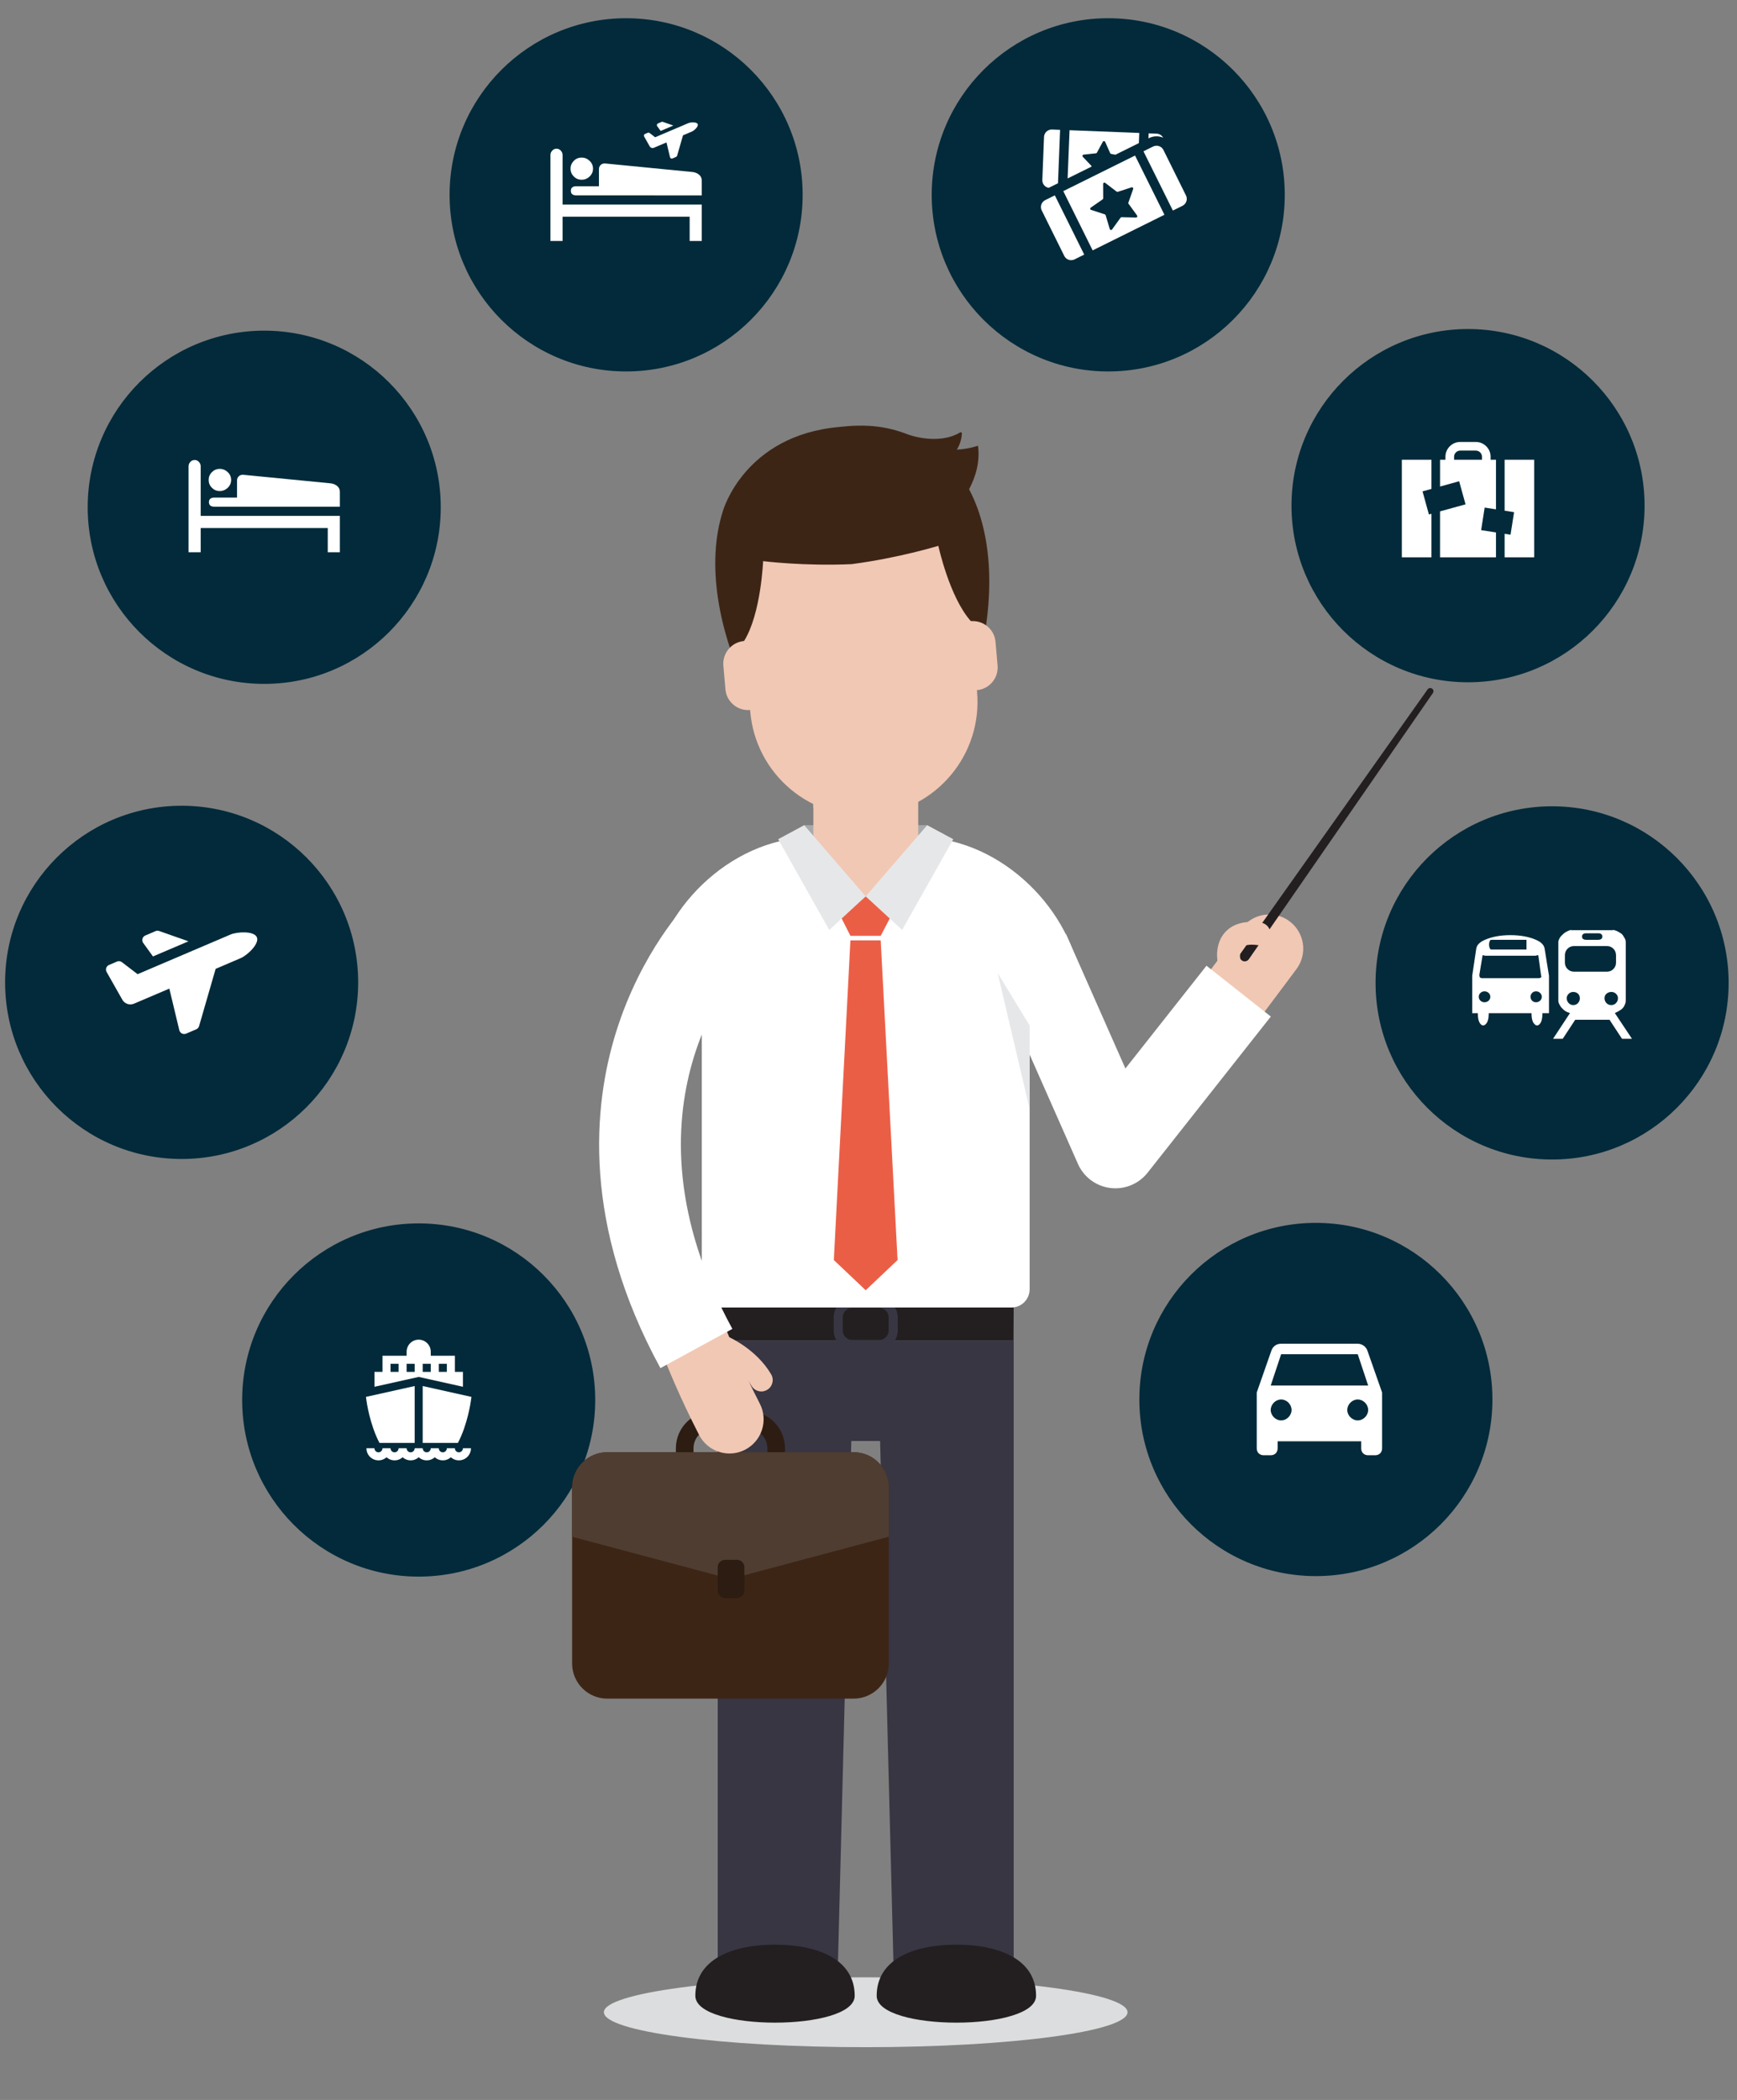 <svg xmlns="http://www.w3.org/2000/svg" xmlns:xlink="http://www.w3.org/1999/xlink" id="Capa_1" x="0px" y="0px" width="157.338px" height="190.125px" viewBox="0 0 157.338 190.125" xml:space="preserve">
<rect x="0" y="0" width="157.338" height="190.125" fill="#808080" stroke="none"/>
<g id="Capa_2">
	<circle fill="#022A3A" cx="56.714" cy="17.64" r="15.99"></circle>
	<circle fill="#022A3A" cx="23.933" cy="45.927" r="15.99"></circle>
	<circle fill="#022A3A" cx="16.452" cy="88.94" r="15.99"></circle>
	<circle fill="#022A3A" cx="37.925" cy="126.752" r="15.99"></circle>
	<path fill="#022A3A" d="M135.184,126.706c0-8.83-7.159-15.992-15.991-15.992c-8.829,0-15.99,7.162-15.99,15.992   s7.161,15.99,15.99,15.99C128.023,142.696,135.184,135.536,135.184,126.706z"></path>
	<circle fill="#022A3A" cx="140.589" cy="88.989" r="15.99"></circle>
	<circle fill="#022A3A" cx="132.975" cy="45.781" r="15.991"></circle>
	<circle fill="#022A3A" cx="100.385" cy="17.64" r="15.99"></circle>
	<g>
		<g>
			<path fill="#FFFFFF" d="M134.162,47.997l0.319-2.042l1.025,0.16v-4.491h-0.485v-0.267c0-0.742-0.604-1.344-1.345-1.344h-1.404     c-0.742,0-1.345,0.603-1.345,1.344v0.267h-0.486v2.425l1.73-0.478l0.578,2.09l-2.309,0.638v4.159h5.066v-2.252L134.162,47.997z      M131.711,41.624v-0.267c0-0.31,0.25-0.561,0.562-0.561h1.404c0.31,0,0.562,0.251,0.562,0.561v0.267H131.711z"></path>
		</g>
	</g>
	<g>
		<g>
			<polygon fill="#FFFFFF" points="136.289,41.624 136.289,46.236 137.145,46.371 136.824,48.413 136.289,48.329 136.289,50.458      138.97,50.458 138.97,41.624    "></polygon>
		</g>
	</g>
	<g>
		<g>
			<polygon fill="#FFFFFF" points="129.66,41.624 126.979,41.624 126.979,50.458 129.66,50.458 129.66,46.517 129.431,46.58      128.854,44.488 129.66,44.266    "></polygon>
		</g>
	</g>
	<g>
		<g>
			<path fill="#FFFFFF" d="M13.856,86.593l3.215-1.369l-2.656-0.933c-0.106-0.038-0.223-0.034-0.326,0.01l-0.927,0.396     c-0.125,0.053-0.221,0.162-0.258,0.293c-0.037,0.131-0.011,0.272,0.07,0.385L13.856,86.593z"></path>
			<path fill="#FFFFFF" d="M23.268,84.857c-0.251-0.592-1.792-0.5-2.383-0.25l-8.421,3.592c-1.014-0.776-0.699-0.535-1.419-1.085     c-0.129-0.099-0.3-0.122-0.451-0.057l-0.72,0.308c-0.118,0.05-0.21,0.148-0.251,0.269c-0.042,0.123-0.027,0.255,0.035,0.367     c0.601,1.062,0.304,0.535,1.423,2.51c0.21,0.371,0.667,0.525,1.061,0.357c0.742-0.316-0.162,0.069,3.196-1.362     c0.274,1.143,0.055,0.228,0.905,3.766c0.031,0.128,0.117,0.237,0.236,0.297c0.119,0.061,0.257,0.062,0.379,0.014l0.918-0.392     c0.124-0.054,0.219-0.16,0.257-0.29c1.217-4.203,1.055-3.647,1.5-5.184l2.265-0.968C22.389,86.498,23.521,85.449,23.268,84.857     L23.268,84.857z"></path>
		</g>
	</g>
	<g>
		<path fill="#FFFFFF" d="M29.688,47.804v2.195h1.098v-3.292H18.178v-4.498c0-0.144-0.053-0.274-0.16-0.39    c-0.106-0.115-0.236-0.174-0.388-0.174c-0.152,0-0.282,0.06-0.389,0.174c-0.105,0.116-0.161,0.247-0.161,0.39v7.79h1.098v-2.195    H29.688z"></path>
		<path fill="#FFFFFF" d="M19.904,44.458c0.277,0,0.518-0.099,0.724-0.294c0.206-0.196,0.308-0.434,0.308-0.709    c0-0.277-0.102-0.514-0.308-0.71c-0.206-0.195-0.446-0.294-0.724-0.294c-0.276,0-0.512,0.099-0.708,0.294    c-0.197,0.197-0.294,0.433-0.294,0.71c0,0.275,0.097,0.513,0.294,0.709C19.392,44.359,19.627,44.458,19.904,44.458L19.904,44.458z    "></path>
		<path fill="#FFFFFF" d="M30.786,45.876v-1.338c0-0.214-0.076-0.388-0.227-0.522c-0.153-0.133-0.345-0.219-0.576-0.253    l-7.951-0.777h-0.054c-0.143,0-0.263,0.049-0.36,0.148c-0.1,0.098-0.148,0.219-0.148,0.361v1.553h-2.034    c-0.339,0-0.51,0.138-0.51,0.415c0,0.277,0.169,0.415,0.51,0.415H30.786z"></path>
	</g>
	<g>
		<path fill="#FFFFFF" d="M62.469,19.62v2.196h1.097v-3.293H50.958v-4.498c0-0.144-0.053-0.271-0.161-0.389    c-0.107-0.117-0.237-0.174-0.388-0.174c-0.151,0-0.281,0.059-0.388,0.174c-0.106,0.117-0.161,0.245-0.161,0.389v7.791h1.098V19.62    H62.469z"></path>
		<path fill="#FFFFFF" d="M52.685,16.273c0.276,0,0.517-0.097,0.722-0.294c0.205-0.195,0.308-0.432,0.308-0.708    c0-0.277-0.104-0.514-0.308-0.709c-0.206-0.197-0.446-0.295-0.722-0.295c-0.277,0-0.514,0.098-0.709,0.295    c-0.195,0.196-0.295,0.433-0.295,0.709s0.1,0.514,0.295,0.708C52.171,16.176,52.407,16.273,52.685,16.273L52.685,16.273z"></path>
		<path fill="#FFFFFF" d="M63.566,17.692v-1.339c0-0.213-0.076-0.389-0.228-0.522c-0.15-0.134-0.342-0.218-0.575-0.254l-7.95-0.777    h-0.054c-0.142,0-0.263,0.049-0.361,0.147s-0.146,0.218-0.146,0.361v1.553h-2.035c-0.339,0-0.509,0.139-0.509,0.415    c0,0.275,0.169,0.414,0.509,0.414L63.566,17.692L63.566,17.692z"></path>
	</g>
	<g>
		<g>
			<path fill="#FFFFFF" d="M59.842,11.856l1.146-0.49l-0.947-0.332c-0.039-0.014-0.08-0.012-0.116,0.002l-0.33,0.141     c-0.045,0.02-0.079,0.058-0.093,0.105c-0.014,0.047-0.004,0.097,0.025,0.138L59.842,11.856z"></path>
			<path fill="#FFFFFF" d="M63.199,11.237c-0.089-0.21-0.638-0.18-0.851-0.088l-3.004,1.279c-0.361-0.276-0.249-0.19-0.505-0.388     c-0.047-0.034-0.107-0.042-0.162-0.02l-0.256,0.109c-0.042,0.018-0.075,0.053-0.089,0.097c-0.015,0.043-0.011,0.091,0.012,0.13     c0.214,0.379,0.109,0.19,0.507,0.896c0.076,0.132,0.238,0.186,0.379,0.127c0.265-0.113-0.059,0.025,1.14-0.485     c0.098,0.408,0.019,0.081,0.322,1.343c0.01,0.045,0.042,0.085,0.084,0.106c0.042,0.021,0.092,0.022,0.135,0.004l0.327-0.141     c0.045-0.019,0.078-0.056,0.093-0.103c0.433-1.5,0.377-1.301,0.536-1.85l0.807-0.344C62.886,11.821,63.289,11.447,63.199,11.237     L63.199,11.237z"></path>
		</g>
	</g>
	<g>
		<g>
			<path fill="#FFFFFF" d="M94.992,17.006l0.841-0.415l0.19-4.835l-0.731-0.03c-0.385-0.015-0.709,0.286-0.725,0.672l-0.153,3.895     c-0.007,0.186,0.059,0.368,0.186,0.503C94.702,16.907,94.842,16.981,94.992,17.006L94.992,17.006z"></path>
		</g>
		<path fill="#FFFFFF" d="M98.851,15.009l-0.772-0.815c-0.03-0.033-0.041-0.077-0.023-0.12c0.016-0.042,0.052-0.072,0.097-0.075    l1.116-0.119c0.039-0.003,0.072-0.025,0.091-0.059l0.534-0.987c0.022-0.039,0.064-0.062,0.107-0.061    c0.046,0.002,0.083,0.028,0.104,0.069l0.456,1.026c0.018,0.034,0.049,0.06,0.084,0.066l0.393,0.073l2.12-1.051l0.037-0.919    l-6.315-0.248l-0.175,4.366l2.176-1.075C98.875,15.055,98.866,15.029,98.851,15.009L98.851,15.009z"></path>
		<g>
			<path fill="#FFFFFF" d="M104.758,12.341c0.211,0,0.413,0.043,0.597,0.121c-0.113-0.206-0.329-0.349-0.581-0.36l-0.728-0.029     l-0.02,0.453l0.045-0.022C104.282,12.397,104.521,12.341,104.758,12.341L104.758,12.341z"></path>
			<path fill="#FFFFFF" d="M94.675,18.118c-0.164,0.081-0.291,0.226-0.351,0.401c-0.06,0.175-0.046,0.369,0.037,0.535l2.039,4.112     c0.122,0.247,0.369,0.39,0.626,0.39c0.104,0,0.21-0.022,0.31-0.073l0.873-0.433l-2.663-5.363L94.675,18.118z"></path>
		</g>
		<path fill="#FFFFFF" d="M107.425,17.694l-2.039-4.112c-0.123-0.246-0.369-0.389-0.628-0.389c-0.105,0-0.21,0.024-0.311,0.073    l-0.871,0.433l2.662,5.364l0.87-0.429c0.167-0.084,0.296-0.229,0.353-0.404C107.521,18.056,107.509,17.861,107.425,17.694    L107.425,17.694z"></path>
		<path fill="#FFFFFF" d="M96.312,17.304l2.66,5.365l6.503-3.224l-2.662-5.363L96.312,17.304z M103.009,19.633    c-0.021,0.04-0.062,0.064-0.104,0.062l-1.308-0.03c-0.04,0-0.075,0.018-0.1,0.049l-0.765,1.061    c-0.026,0.037-0.072,0.053-0.115,0.044c-0.043-0.006-0.081-0.039-0.094-0.082l-0.373-1.252c-0.011-0.037-0.04-0.066-0.077-0.079    l-1.244-0.403c-0.044-0.013-0.073-0.048-0.078-0.092c-0.008-0.044,0.012-0.087,0.049-0.113l1.073-0.745    c0.033-0.021,0.054-0.058,0.054-0.097l-0.006-1.308c0-0.043,0.025-0.083,0.065-0.103c0.039-0.021,0.087-0.017,0.121,0.011    l1.039,0.793c0.032,0.023,0.072,0.03,0.108,0.017l1.244-0.405c0.041-0.015,0.088-0.002,0.118,0.026    c0.032,0.034,0.043,0.081,0.028,0.124l-0.453,1.292l0.805,1.104C103.025,19.548,103.028,19.595,103.009,19.633L103.009,19.633z"></path>
	</g>
	<g>
		<path fill="#FFFFFF" d="M41.568,131.487c-0.201,0-0.365-0.162-0.365-0.366h-0.729c0,0.204-0.164,0.366-0.364,0.366    s-0.365-0.162-0.365-0.366h-0.728c0,0.204-0.164,0.366-0.364,0.366c-0.201,0-0.364-0.162-0.364-0.366h-0.728    c0,0.204-0.164,0.366-0.365,0.366c-0.201,0-0.364-0.162-0.364-0.366h-0.729c0,0.204-0.163,0.366-0.364,0.366    c-0.2,0-0.364-0.162-0.364-0.366h-0.729c0,0.204-0.163,0.366-0.364,0.366c-0.201,0-0.364-0.162-0.364-0.366H33.19    c0,0.604,0.49,1.094,1.092,1.094c0.28,0,0.535-0.104,0.729-0.277c0.193,0.173,0.449,0.277,0.729,0.277    c0.28,0,0.535-0.104,0.729-0.277c0.194,0.173,0.449,0.277,0.729,0.277c0.28,0,0.536-0.104,0.729-0.277    c0.192,0.173,0.448,0.277,0.728,0.277s0.535-0.104,0.728-0.277c0.194,0.173,0.45,0.277,0.729,0.277s0.536-0.104,0.728-0.277    c0.194,0.173,0.45,0.277,0.729,0.277c0.603,0,1.092-0.49,1.092-1.094h-0.728C41.932,131.325,41.768,131.487,41.568,131.487    L41.568,131.487z"></path>
		<path fill="#FFFFFF" d="M41.932,125.554v-1.351h-0.729v-1.458h-2.185v-0.364c0-0.603-0.49-1.092-1.093-1.092    c-0.602,0-1.092,0.489-1.092,1.092v0.364h-2.186v1.458h-0.728v1.351l4.008-0.892L41.932,125.554z M39.746,123.474h0.729v0.729    h-0.729V123.474z M38.289,123.474h0.728v0.729h-0.728V123.474z M36.103,124.203h-0.728v-0.729h0.728V124.203z M37.561,124.203    h-0.729v-0.729h0.729V124.203z"></path>
		<path fill="#FFFFFF" d="M34.372,130.637h3.189v-5.149l-4.412,0.981l0.044,0.33C33.209,126.914,33.493,128.967,34.372,130.637    L34.372,130.637z"></path>
		<path fill="#FFFFFF" d="M38.289,130.637h3.188c0.881-1.67,1.165-3.723,1.179-3.838l0.044-0.33l-4.411-0.981V130.637z"></path>
	</g>
	<g>
		<path fill="#FFFFFF" d="M139.062,85.06c-0.64-0.264-1.389-0.395-2.246-0.395c-0.858,0-1.606,0.131-2.245,0.395    c-0.511,0.207-0.794,0.479-0.85,0.821l-0.367,2.458v3.392h0.508c0,0.47,0.082,0.796,0.241,0.974c0.161,0.179,0.325,0.179,0.495,0    c0.17-0.18,0.254-0.504,0.254-0.974h3.872c0,0.47,0.086,0.796,0.256,0.974c0.171,0.179,0.335,0.179,0.495,0    c0.161-0.18,0.239-0.504,0.239-0.974h0.594v-3.392l-0.396-2.458C139.854,85.539,139.571,85.266,139.062,85.06L139.062,85.06z     M134.907,85.301c0.036-0.143,0.094-0.214,0.169-0.214h3.193v0.878h-3.193c-0.075,0-0.133-0.076-0.169-0.227    C134.87,85.588,134.87,85.442,134.907,85.301L134.907,85.301z M134.001,88.252l0.285-1.724c0.02-0.039,0.032-0.057,0.041-0.057    c0.012,0,0.038,0.009,0.086,0.028c0.047,0.019,0.089,0.029,0.127,0.029h4.521c0.039,0,0.087-0.01,0.143-0.029    c0.075-0.037,0.122-0.028,0.143,0.029l0.254,1.866l0.025-0.027c0,0.131-0.093,0.196-0.279,0.196h-5.089    c-0.17,0-0.256-0.084-0.256-0.255L134.001,88.252L134.001,88.252z M134.838,90.601c-0.105,0.094-0.227,0.14-0.369,0.14    c-0.142,0-0.264-0.046-0.367-0.14c-0.103-0.096-0.154-0.212-0.154-0.354c0-0.141,0.052-0.259,0.154-0.353    c0.104-0.094,0.226-0.142,0.367-0.142c0.143,0,0.264,0.048,0.369,0.142c0.103,0.095,0.155,0.212,0.155,0.353    C134.993,90.388,134.94,90.505,134.838,90.601L134.838,90.601z M139.5,90.601c-0.103,0.094-0.227,0.14-0.368,0.14    c-0.14,0-0.258-0.046-0.351-0.14c-0.096-0.096-0.143-0.212-0.143-0.354c0-0.141,0.047-0.259,0.143-0.353    c0.094-0.094,0.212-0.142,0.351-0.142c0.142,0,0.266,0.048,0.368,0.142c0.104,0.095,0.155,0.212,0.155,0.353    C139.655,90.388,139.604,90.505,139.5,90.601L139.5,90.601z"></path>
		<path fill="#FFFFFF" d="M146.298,91.758v-0.056c0.228-0.095,0.425-0.207,0.594-0.338c0.149-0.114,0.266-0.303,0.341-0.564    c0.019-0.075,0.029-0.152,0.029-0.227v-5.258c0-0.149-0.038-0.282-0.114-0.394c-0.076-0.15-0.16-0.274-0.256-0.368    c-0.094-0.074-0.234-0.16-0.423-0.254c-0.038-0.019-0.086-0.039-0.144-0.056c-0.057-0.021-0.107-0.033-0.153-0.044l-0.071-0.011    v0.028h-3.786v-0.028c-0.096,0.017-0.199,0.056-0.312,0.112c-0.17,0.075-0.301,0.16-0.396,0.254    c-0.149,0.132-0.255,0.245-0.311,0.339c-0.094,0.17-0.143,0.301-0.143,0.395v5.344c0,0.075,0.029,0.169,0.086,0.282    c0.037,0.078,0.096,0.17,0.171,0.284l0.226,0.225c0.076,0.076,0.16,0.132,0.253,0.169c0.021,0.019,0.086,0.047,0.199,0.084    c0.075,0.02,0.113,0.038,0.113,0.058l-1.527,2.317h0.877l1.132-1.724h3.108l1.132,1.724h0.903L146.298,91.758z M143.697,84.495    h1.048c0.264,0,0.395,0.098,0.395,0.296c0,0.197-0.132,0.296-0.395,0.296h-1.048c-0.264,0-0.395-0.099-0.395-0.296    C143.303,84.592,143.434,84.495,143.697,84.495L143.697,84.495z M141.747,87.152v-0.65c0-0.245,0.081-0.448,0.24-0.607    c0.16-0.161,0.352-0.24,0.58-0.24h2.995c0.227,0,0.421,0.079,0.581,0.24c0.16,0.16,0.238,0.362,0.238,0.607v0.65    c0,0.226-0.078,0.417-0.238,0.58c-0.16,0.16-0.354,0.239-0.581,0.239h-2.995c-0.228,0-0.42-0.081-0.58-0.239    C141.828,87.57,141.747,87.376,141.747,87.152L141.747,87.152z M142.935,90.812c-0.112,0.123-0.255,0.184-0.426,0.184    c-0.17,0-0.309-0.061-0.423-0.184c-0.114-0.124-0.171-0.268-0.171-0.438c0-0.149,0.057-0.284,0.171-0.394    c0.113-0.114,0.253-0.171,0.423-0.171c0.171,0,0.313,0.052,0.426,0.157c0.112,0.103,0.169,0.25,0.169,0.438    C143.104,90.552,143.048,90.688,142.935,90.812L142.935,90.812z M145.508,90.812c-0.113-0.124-0.171-0.268-0.171-0.438    c0-0.168,0.062-0.306,0.185-0.41c0.121-0.103,0.268-0.156,0.438-0.156s0.31,0.058,0.424,0.17c0.112,0.111,0.171,0.245,0.171,0.395    c0,0.17-0.059,0.314-0.171,0.437c-0.113,0.123-0.259,0.185-0.438,0.185S145.62,90.934,145.508,90.812L145.508,90.812z"></path>
	</g>
	<g>
		<path fill="#FFFFFF" d="M123.863,122.291c-0.124-0.378-0.504-0.633-0.879-0.633h-6.939c-0.444,0-0.758,0.255-0.886,0.633    l-1.323,3.785v5.045c0,0.38,0.253,0.633,0.632,0.633h0.632c0.376,0,0.628-0.253,0.628-0.633v-0.633h7.568v0.633    c0,0.38,0.254,0.633,0.633,0.633h0.632c0.375,0,0.63-0.253,0.63-0.633v-5.045L123.863,122.291z M116.046,128.599    c-0.505,0-0.945-0.444-0.945-0.944c0-0.506,0.44-0.952,0.945-0.952c0.506,0,0.944,0.446,0.944,0.952    C116.99,128.154,116.552,128.599,116.046,128.599L116.046,128.599z M122.984,128.599c-0.505,0-0.949-0.444-0.949-0.944    c0-0.506,0.444-0.952,0.949-0.952c0.502,0,0.945,0.446,0.945,0.952C123.93,128.154,123.485,128.599,122.984,128.599    L122.984,128.599z M115.101,125.444l0.945-2.84h6.938l0.945,2.84H115.101z"></path>
	</g>
	<g id="businessman_12_">
		<path fill="#DBDDDE" d="M78.415,179.02c13.099,0,23.717,1.418,23.717,3.162c0,1.748-10.618,3.164-23.717,3.164    c-13.098,0-23.715-1.416-23.715-3.164C54.7,180.438,65.317,179.02,78.415,179.02z"></path>
		<g>
			<rect x="72.845" y="74.709" fill="#A7A9AC" width="11.141" height="4.245"></rect>
			<rect x="73.673" y="71.585" fill="#F1C8B4" width="9.486" height="17.894"></rect>
			<polygon fill="#F1C8B4" points="73.673,72.445 73.673,73.12 83.158,76.434 83.158,72.445    "></polygon>
		</g>
		<g>
			<g>
				<polyline fill="#383643" points="65.012,130.466 65.012,178.818 75.874,178.818 77.112,130.466 79.719,130.466 80.957,178.818       91.819,178.818 91.819,130.466 91.819,121.351 80.132,121.351 76.7,121.351 65.012,121.351 65.012,130.466     "></polyline>
				<path fill="#231F20" d="M77.419,180.693c0,3.241-14.435,3.241-14.435,0s3.231-4.63,7.217-4.63      C74.188,176.063,77.419,177.452,77.419,180.693z"></path>
				<path fill="#231F20" d="M93.847,180.693c0,3.241-14.437,3.241-14.437,0s3.232-4.63,7.218-4.63      C90.615,176.063,93.847,177.452,93.847,180.693z"></path>
			</g>
			<g>
				<polygon fill="#231F20" points="91.804,121.351 65.012,121.351 65.012,118.378 91.819,118.378     "></polygon>
				<path fill="#383643" d="M79.643,122.14h-2.454c-0.925,0-1.675-0.753-1.675-1.675v-1.198c0-0.926,0.751-1.675,1.675-1.675h2.454      c0.925,0,1.676,0.749,1.676,1.675v1.198C81.318,121.389,80.566,122.14,79.643,122.14z M77.188,118.416      c-0.47,0-0.851,0.38-0.851,0.851v1.198c0,0.47,0.381,0.85,0.851,0.85h2.454c0.469,0,0.85-0.382,0.85-0.85v-1.198      c0-0.471-0.383-0.851-0.85-0.851H77.188z"></path>
			</g>
			<g>
				<path fill="#2D1C12" d="M67.757,135.313h-3.188c-1.845,0-3.347-1.502-3.347-3.346v-0.848c0-1.846,1.502-3.347,3.347-3.347h3.188      c1.845,0,3.347,1.501,3.347,3.347v0.848C71.104,133.812,69.602,135.313,67.757,135.313z M64.57,129.366      c-0.967,0-1.752,0.789-1.752,1.752v0.848c0,0.968,0.786,1.751,1.752,1.751h3.188c0.965,0,1.752-0.785,1.752-1.751v-0.848      c0-0.966-0.787-1.752-1.752-1.752H64.57z"></path>
				<path fill="#3D2516" d="M80.507,134.665v15.937c0,1.763-1.427,3.187-3.188,3.187H55.01c-1.763,0-3.188-1.424-3.188-3.187      v-15.937c0-1.759,1.425-3.186,3.188-3.186h22.31C79.077,131.481,80.507,132.906,80.507,134.665z"></path>
				<path fill="#503D31" d="M80.507,134.665v4.463l-14.343,3.825l-14.342-3.825v-4.463c0-1.759,1.425-3.186,3.188-3.186h22.31      C79.077,131.481,80.507,132.906,80.507,134.665z"></path>
				<path fill="#2D1C12" d="M66.752,144.686h-1.067c-0.371,0-0.675-0.306-0.675-0.676v-2.115c0-0.372,0.303-0.676,0.675-0.676h1.067      c0.371,0,0.675,0.304,0.675,0.676v2.115C67.427,144.38,67.123,144.686,66.752,144.686z"></path>
			</g>
			<g>
				<path fill="#F1C8B4" d="M109.78,95.889c-0.645,0-1.296-0.201-1.853-0.618c-1.368-1.023-1.646-2.964-0.62-4.331l5.172-6.905      c1.023-1.367,2.963-1.647,4.331-0.622c1.368,1.025,1.645,2.962,0.621,4.33l-5.174,6.907      C111.65,95.46,110.721,95.889,109.78,95.889z"></path>
				<path fill="#FFFFFF" d="M101.034,107.585c-0.153,0-0.31-0.01-0.468-0.029c-1.291-0.164-2.402-0.992-2.927-2.182l-7.877-17.818      l6.79-3.001l5.388,12.182l7.344-9.302l5.827,4.601l-11.162,14.137C103.24,107.072,102.162,107.585,101.034,107.585z"></path>
				<path fill="#231F20" d="M112.749,87.039c-0.092,0-0.185-0.028-0.258-0.082c-0.209-0.144-0.262-0.43-0.117-0.636      c0.02-0.024,16.939-23.906,16.939-23.906c0.055-0.078,0.144-0.125,0.239-0.125c0.06,0,0.118,0.02,0.169,0.055      c0.13,0.092,0.162,0.274,0.07,0.405l-16.667,24.09C113.041,86.965,112.898,87.039,112.749,87.039z"></path>
				<path fill="#F1C8B4" d="M111.313,87.965c-0.48,0-0.909-0.336-1.01-0.825c-0.035-0.169-0.311-1.688,0.694-2.767      c0.703-0.752,1.774-1.038,3.188-0.849c0.563,0.074,0.96,0.595,0.885,1.159c-0.076,0.563-0.598,0.961-1.16,0.884      c-0.691-0.092-1.188-0.017-1.405,0.214c-0.253,0.273-0.201,0.845-0.182,0.945c0.115,0.558-0.245,1.103-0.803,1.216      C111.45,87.958,111.38,87.965,111.313,87.965z"></path>
			</g>
			<g>
				<path fill="#F1C8B4" d="M68.998,125.979c-0.367,0.012-0.729-0.173-0.928-0.514c-0.972-1.668-2.905-2.539-2.925-2.548      c-0.522-0.227-0.762-0.834-0.536-1.356c0.227-0.522,0.834-0.763,1.356-0.537c0.104,0.047,2.56,1.132,3.886,3.405      c0.288,0.49,0.119,1.121-0.371,1.407C69.328,125.926,69.162,125.972,68.998,125.979z"></path>
				<path fill="#F1C8B4" d="M59.316,120.735c1.023,2.86,2.336,5.918,4.007,9.177c0.547,1.068,1.633,1.683,2.755,1.683      c0.474,0,0.957-0.109,1.409-0.34c1.521-0.78,2.121-2.646,1.342-4.164c-1.618-3.154-2.865-6.077-3.818-8.771L59.316,120.735z"></path>
				<path fill="#FFFFFF" d="M59.82,123.865c-7.1-13.02-6.105-23.724-4.021-30.408c2.289-7.347,6.382-11.596,6.556-11.773      l2.656,2.594l2.67,2.578c-0.51,0.533-12.336,13.293-1.344,33.457L59.82,123.865z"></path>
			</g>
			<g>
				<path fill="#FFFFFF" d="M97.986,90.361c0-6.56-5.914-13.516-13.174-14.454c-0.146-0.019-0.291-0.037-0.438-0.05l-5.96,8.125      l-5.959-8.125c-0.145,0.015-0.289,0.029-0.434,0.048c-7.262,0.937-13.178,7.895-13.178,14.456l4.726,1.37      c0,0.028-0.001,0.058-0.001,0.089v24.908c0,0.91,0.74,1.65,1.65,1.65h26.396c0.912,0,1.65-0.74,1.65-1.65V91.82      c0-0.031,0-0.061,0-0.089L97.986,90.361z"></path>
				<polygon fill="#E6E7E9" points="90.369,88.104 93.264,100.41 93.264,92.843     "></polygon>
			</g>
			<g>
				<polygon fill="#EB5E46" points="80.675,83 79.774,84.726 77.031,84.726 76.156,83 78.415,81.153     "></polygon>
				<polygon fill="#E6E7E9" points="72.845,74.709 78.415,81.153 75.115,84.194 70.486,75.979     "></polygon>
				<polygon fill="#E6E7E9" points="83.985,74.709 78.415,81.153 81.716,84.194 86.346,75.979     "></polygon>
				<polygon fill="#EB5E46" points="79.774,85.139 81.302,114.081 78.415,116.815 75.529,114.081 77.031,85.139     "></polygon>
			</g>
		</g>
		<g>
			<path fill="#F1C8B4" d="M76.397,42.594c-5.672,0.497-9.87,5.498-9.373,11.17l0.936,10.683c0.496,5.672,5.498,9.868,11.17,9.373     c5.671-0.496,9.867-5.498,9.373-11.17l-0.935-10.682C87.07,46.293,82.07,42.098,76.397,42.594z"></path>
			<path fill="#3D2516" d="M87.779,44.295c0.607-1.145,0.999-2.483,0.81-3.937c-0.719,0.225-1.352,0.324-1.917,0.346     c0.371-0.583,0.442-1.18,0.455-1.471c0.003-0.08-0.085-0.126-0.153-0.085c-2.043,1.212-4.737,0.185-4.737,0.185     c-1.77-0.689-3.576-0.979-6.182-0.68c-8.635,0.748-10.567,7.592-10.567,7.592c-1.535,4.727-0.448,10.941,2.342,16.573     c0.052,0.095,0.104,0.188,0.157,0.282c-0.135-0.456-0.246-0.925-0.326-1.406c-0.135-1.872-0.52-3.852-0.263-3.659     c1.54-2.468,1.723-7.23,1.723-7.23s3.717,0.465,8.02,0.27c4.272-0.556,7.854-1.658,7.854-1.658s1.004,4.655,2.947,6.821     c0.219-0.235,0.188,1.782,0.38,3.648c0.004,0.487-0.023,0.968-0.078,1.441c0.037-0.103,0.072-0.203,0.106-0.306     C90.119,54.99,90.11,48.685,87.779,44.295z"></path>
			<g>
				<path fill="#F1C8B4" d="M67.398,58.036c-1.135,0.1-1.975,1.1-1.874,2.234l0.185,2.138c0.099,1.133,1.1,1.973,2.234,1.874      c1.135-0.099,1.974-1.1,1.875-2.233l-0.186-2.137C69.533,58.777,68.532,57.937,67.398,58.036z"></path>
				<path fill="#F1C8B4" d="M87.941,56.24c-1.135,0.099-1.974,1.099-1.874,2.233l0.186,2.137c0.101,1.133,1.099,1.974,2.233,1.875      c1.137-0.1,1.975-1.099,1.875-2.234l-0.186-2.137C90.077,56.979,89.075,56.142,87.941,56.24z"></path>
			</g>
		</g>
	</g>
</g>
</svg>